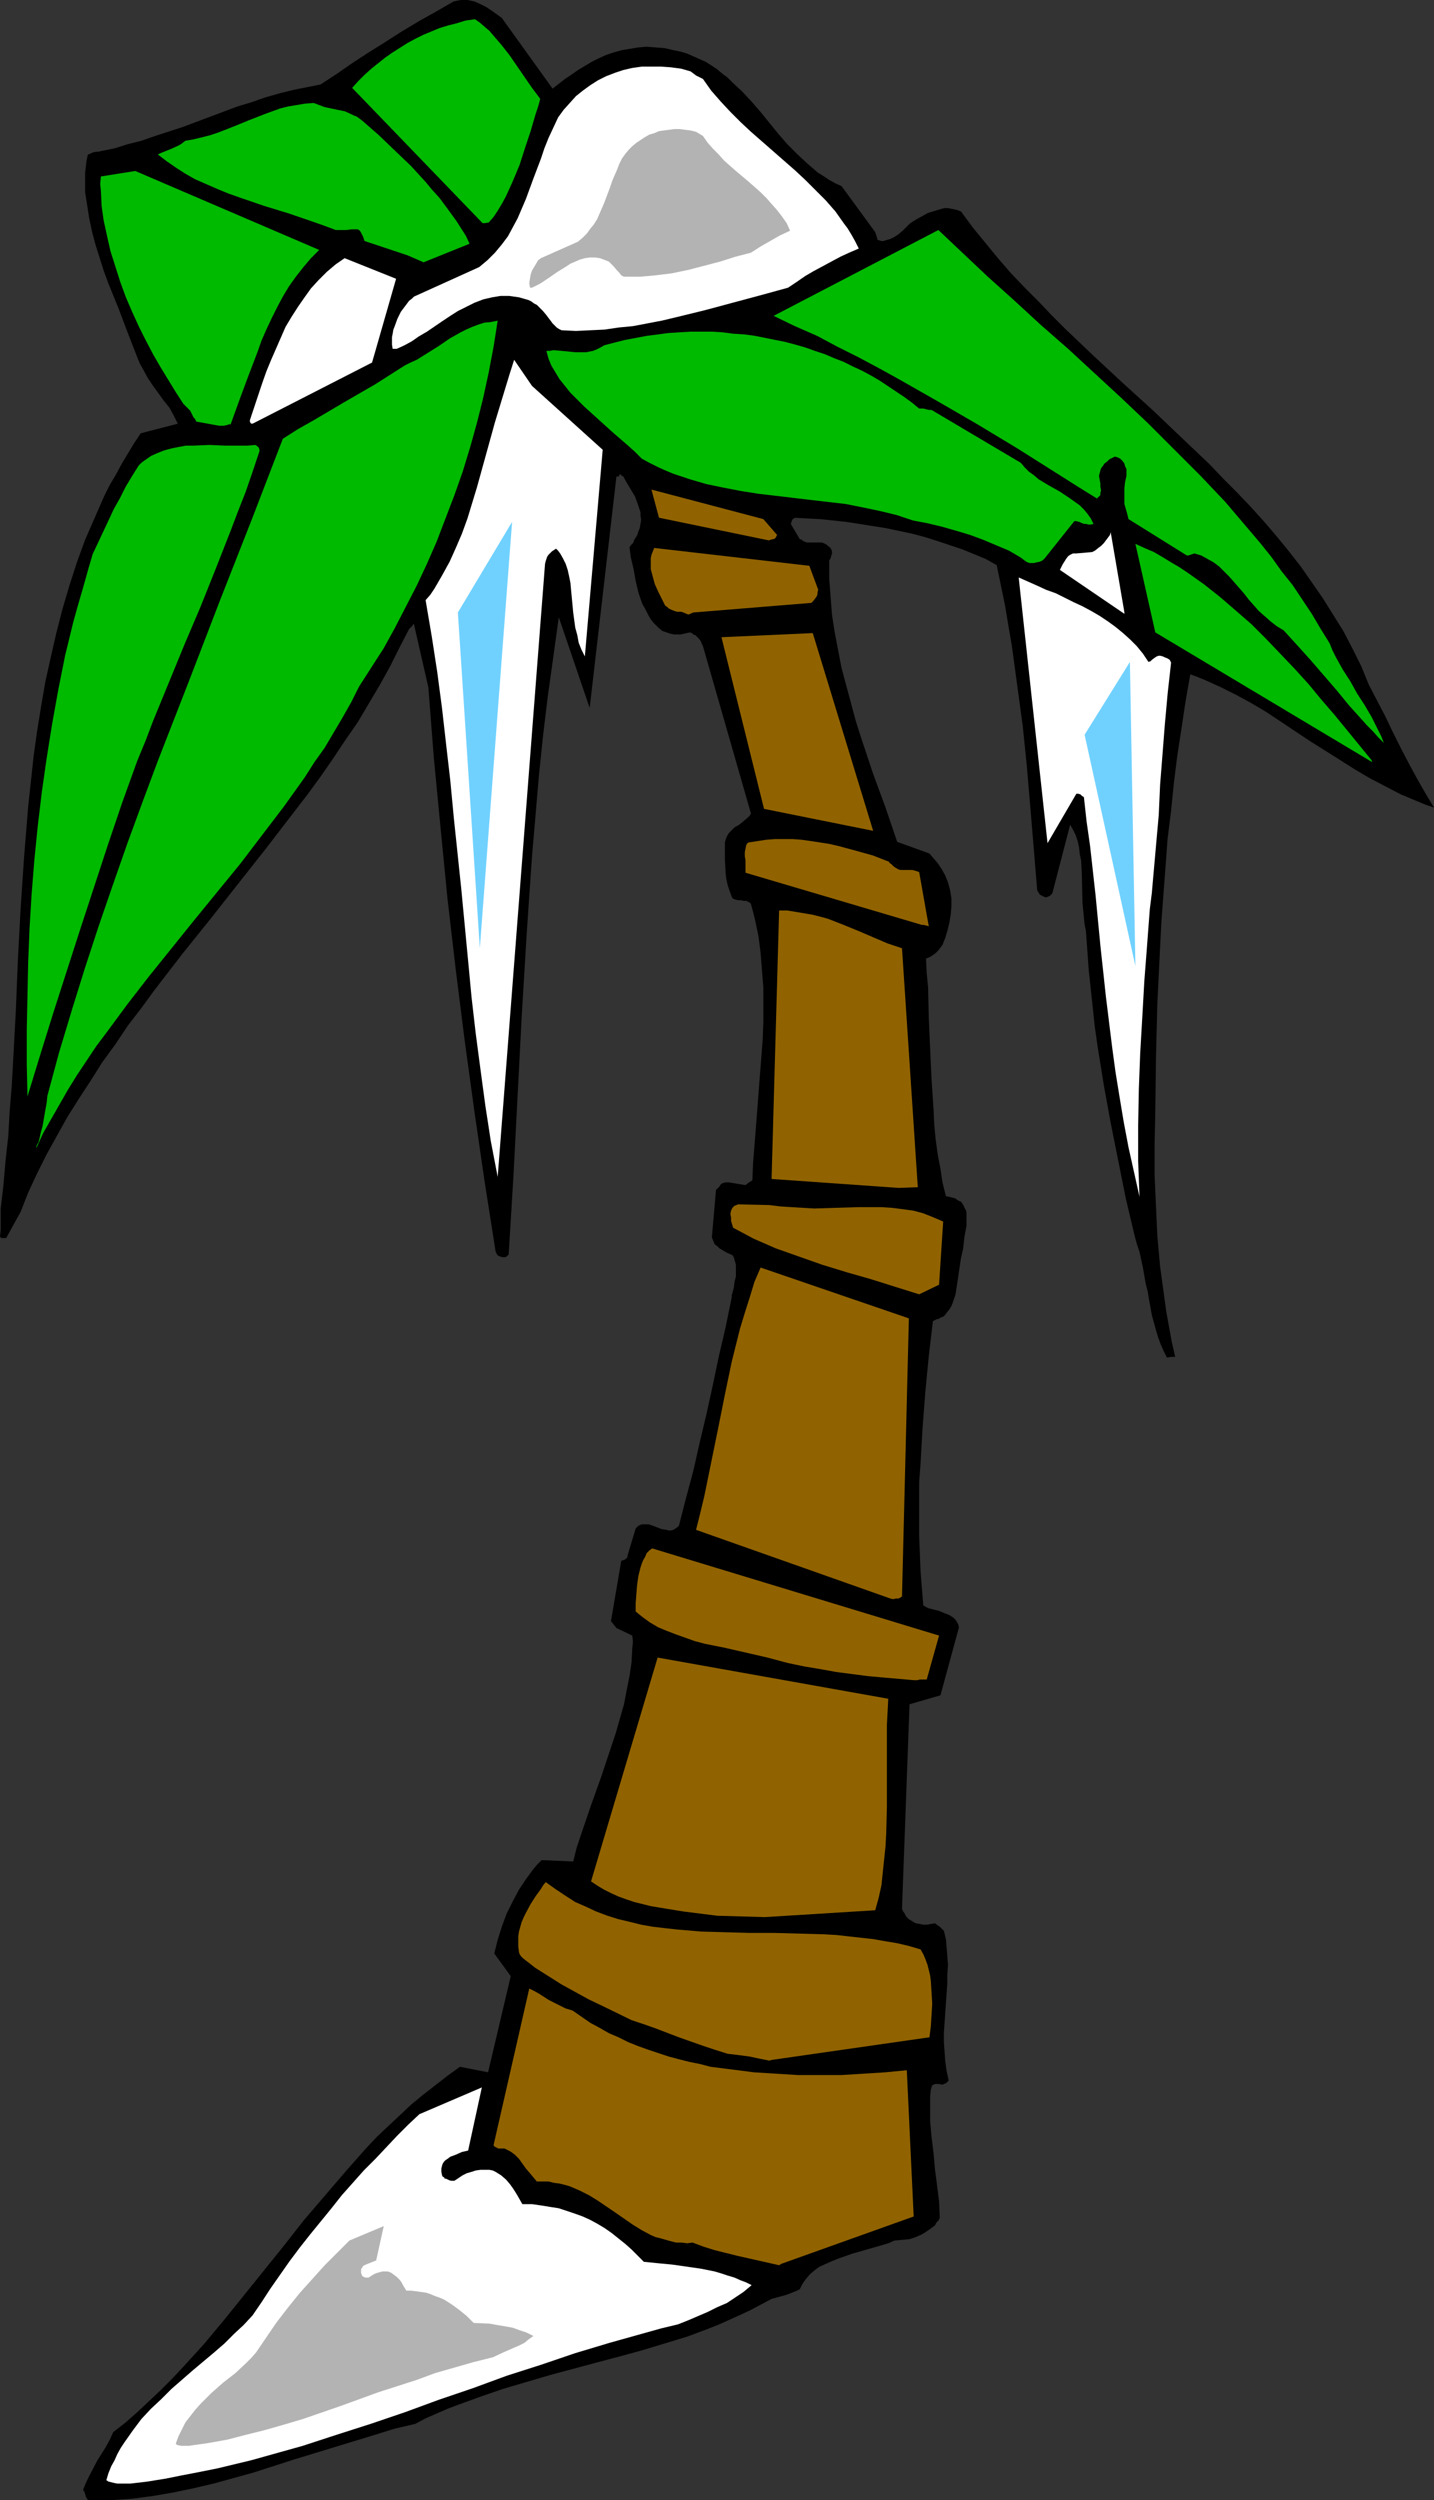 <?xml version="1.0" encoding="UTF-8" standalone="no"?>
<svg
   version="1.0"
   width="89.318mm"
   height="155.668mm"
   id="svg30"
   sodipodi:docname="Palm Tree - Frozen.wmf"
   xmlns:inkscape="http://www.inkscape.org/namespaces/inkscape"
   xmlns:sodipodi="http://sodipodi.sourceforge.net/DTD/sodipodi-0.dtd"
   xmlns="http://www.w3.org/2000/svg"
   xmlns:svg="http://www.w3.org/2000/svg">
  <rect width="100%" height="100%" fill="#333333" stroke="none"/>
  <sodipodi:namedview
     id="namedview30"
     pagecolor="#ffffff"
     bordercolor="#000000"
     borderopacity="0.25"
     inkscape:showpageshadow="2"
     inkscape:pageopacity="0.0"
     inkscape:pagecheckerboard="0"
     inkscape:deskcolor="#d1d1d1"
     inkscape:document-units="mm" />
  <defs
     id="defs1">
    <pattern
       id="WMFhbasepattern"
       patternUnits="userSpaceOnUse"
       width="6"
       height="6"
       x="0"
       y="0" />
  </defs>
  <path
     style="fill:#000000;fill-opacity:1;fill-rule:evenodd;stroke:none"
     d="m 21.493,588.353 h 2.424 2.424 l 4.848,-0.323 4.848,-0.646 4.686,-0.808 4.686,-0.97 4.848,-1.131 4.686,-1.293 4.686,-1.293 9.534,-3.07 9.534,-2.909 9.534,-2.909 4.686,-1.454 4.848,-1.131 2.424,-1.293 2.586,-1.131 2.586,-1.131 2.586,-0.97 5.333,-1.939 5.171,-1.778 5.494,-1.616 5.494,-1.616 10.827,-2.909 5.494,-1.454 5.333,-1.454 5.333,-1.616 5.333,-1.616 5.171,-1.939 2.424,-0.97 5.01,-2.262 2.424,-1.131 2.424,-1.293 2.424,-1.293 1.778,-0.485 1.778,-0.485 1.616,-0.646 0.808,-0.323 0.646,-0.323 0.323,-0.646 0.323,-0.646 0.808,-1.131 0.97,-1.131 1.131,-0.97 1.131,-0.808 1.454,-0.646 1.454,-0.646 1.616,-0.646 3.232,-1.131 6.787,-1.939 1.616,-0.485 1.454,-0.646 1.778,-0.162 1.778,-0.162 1.454,-0.485 1.454,-0.646 1.293,-0.808 1.131,-0.808 0.646,-0.485 0.323,-0.646 0.485,-0.485 0.323,-0.646 -0.162,-3.878 -0.485,-3.878 -0.485,-3.717 -0.323,-3.717 -0.485,-3.878 -0.323,-3.717 v -1.778 -1.939 -1.939 l 0.162,-1.778 0.162,-0.485 0.162,-0.485 0.323,-0.162 0.323,-0.162 h 0.323 0.485 l 0.97,0.162 0.323,-0.162 0.485,-0.162 0.323,-0.323 0.323,-0.323 -0.485,-2.262 -0.323,-2.262 -0.162,-2.262 -0.162,-2.262 v -2.262 l 0.162,-2.262 0.323,-4.686 0.323,-4.525 v -2.101 l 0.162,-2.262 -0.162,-2.101 -0.162,-2.101 -0.162,-1.939 -0.485,-1.939 -0.485,-0.485 -0.485,-0.485 -0.485,-0.323 -0.646,-0.485 -0.97,0.162 -0.808,0.162 h -0.97 l -0.808,-0.162 -0.97,-0.162 -0.808,-0.485 -0.808,-0.485 -0.646,-0.646 -0.323,-0.646 -0.323,-0.485 -0.162,-0.162 v -0.323 h -0.162 v -0.162 l 1.778,-48.154 7.272,-2.101 4.363,-15.998 -0.162,-0.646 -0.323,-0.646 -0.323,-0.485 -0.485,-0.485 -0.485,-0.323 -0.485,-0.323 -1.293,-0.485 -1.131,-0.485 -1.293,-0.323 -1.293,-0.323 -1.131,-0.646 -0.323,-4.04 -0.323,-4.04 -0.162,-4.201 -0.162,-4.04 v -4.363 -4.201 -4.201 l 0.323,-4.201 0.485,-8.564 0.646,-8.403 0.808,-8.403 0.97,-8.241 0.646,-0.323 0.323,-0.162 h 0.323 l 0.485,-0.323 0.808,-0.323 0.646,-0.808 0.646,-0.808 0.485,-0.808 0.323,-0.808 0.323,-0.97 0.323,-0.97 0.323,-2.101 0.323,-2.101 0.323,-2.262 0.323,-2.101 0.485,-2.101 0.162,-1.454 0.162,-1.454 0.485,-2.585 v -1.293 -1.131 -0.646 l -0.162,-0.646 -0.323,-0.485 -0.162,-0.485 -0.323,-0.485 -0.323,-0.485 -0.485,-0.162 -0.485,-0.323 -0.485,-0.323 -0.646,-0.162 -1.454,-0.323 -0.808,-3.232 -0.485,-3.232 -0.646,-3.393 -0.485,-3.555 -0.323,-3.393 -0.162,-3.555 -0.485,-7.272 -0.323,-7.11 -0.323,-7.272 -0.162,-7.11 -0.323,-3.393 -0.162,-3.393 0.808,-0.323 0.808,-0.485 0.646,-0.485 0.646,-0.646 0.485,-0.646 0.485,-0.646 0.323,-0.808 0.323,-0.808 0.485,-1.616 0.485,-1.939 0.323,-1.939 0.162,-1.939 v -0.97 -0.97 l -0.323,-1.939 -0.485,-1.778 -0.646,-1.616 -0.808,-1.454 -0.97,-1.454 -0.97,-1.131 -0.97,-1.131 -7.595,-2.747 -2.747,-8.08 -2.909,-7.918 -2.747,-8.241 -1.293,-4.04 -1.131,-4.201 -1.131,-4.201 -1.131,-4.201 -0.808,-4.201 -0.808,-4.201 -0.646,-4.201 -0.323,-4.201 -0.323,-4.201 v -4.363 l 0.323,-0.485 0.162,-0.646 0.162,-0.323 v -0.162 0 -0.485 l -0.162,-0.485 -0.323,-0.485 -0.485,-0.323 -0.323,-0.323 -0.323,-0.162 -0.323,-0.162 -0.485,-0.162 h -0.808 -0.808 -0.97 -0.97 l -0.323,-0.162 -0.485,-0.162 -0.323,-0.323 -0.485,-0.162 -2.101,-3.555 0.162,-0.485 0.162,-0.485 0.323,-0.323 0.323,-0.162 2.909,0.162 3.07,0.162 3.07,0.323 3.07,0.323 3.07,0.485 3.07,0.485 3.07,0.485 3.07,0.646 3.07,0.646 3.07,0.808 3.07,0.97 2.909,0.97 2.909,0.97 2.747,1.131 2.747,1.131 2.586,1.454 0.97,4.686 0.97,4.686 0.808,4.848 0.808,4.686 1.293,9.534 1.293,9.534 0.97,9.534 0.808,9.534 0.808,9.695 0.808,9.857 0.162,0.162 0.162,0.323 0.323,0.485 0.323,0.162 0.323,0.162 0.323,0.162 0.485,0.162 0.323,-0.162 0.485,-0.162 0.323,-0.323 0.323,-0.323 4.202,-16.159 0.646,1.131 0.646,1.293 0.485,1.454 0.323,1.454 0.162,1.616 0.323,1.454 0.162,3.393 0.162,6.625 0.323,3.393 0.162,1.616 0.323,1.616 0.323,4.525 0.323,4.525 0.485,4.525 0.485,4.525 0.485,4.525 0.646,4.525 1.454,9.049 1.616,8.888 1.778,8.888 1.778,8.888 2.101,8.888 0.485,1.778 0.646,1.939 0.808,3.717 0.646,3.717 0.485,1.939 0.323,1.939 0.646,3.555 0.485,1.778 0.485,1.778 0.485,1.616 0.646,1.778 0.646,1.454 0.808,1.616 0.97,-0.162 h 0.97 l -0.808,-3.555 -0.646,-3.555 -0.646,-3.555 -0.485,-3.555 -0.485,-3.555 -0.485,-3.555 -0.646,-7.11 -0.323,-7.11 -0.323,-7.272 v -7.272 l 0.162,-7.272 0.162,-12.927 0.323,-12.927 0.646,-13.089 0.323,-6.302 0.485,-6.464 0.485,-6.464 0.485,-6.464 0.808,-6.464 0.646,-6.464 0.808,-6.464 0.97,-6.302 0.97,-6.464 1.131,-6.464 1.778,0.646 1.939,0.808 3.555,1.616 3.555,1.778 3.555,1.939 3.555,2.101 3.394,2.262 6.787,4.525 6.949,4.363 3.555,2.262 3.555,2.101 3.717,1.939 3.717,1.939 3.878,1.616 1.939,0.808 1.939,0.646 -0.97,-1.616 -0.97,-1.616 -1.939,-3.393 -1.939,-3.555 -1.939,-3.717 -1.939,-3.878 -1.778,-3.717 -1.939,-3.717 -1.939,-3.717 -1.778,-4.363 -2.101,-4.201 -2.101,-4.04 -2.424,-3.878 -2.424,-3.878 -2.586,-3.717 -2.586,-3.717 -2.909,-3.717 -2.909,-3.555 -2.909,-3.393 -3.07,-3.393 -3.232,-3.393 -3.232,-3.232 -3.232,-3.393 -6.626,-6.302 -6.787,-6.464 -6.949,-6.302 -6.787,-6.302 -6.787,-6.464 -3.232,-3.232 -3.232,-3.393 -3.232,-3.232 -3.232,-3.393 -3.07,-3.555 -2.909,-3.555 -2.909,-3.555 -2.747,-3.717 -0.808,-0.323 -0.646,-0.162 -0.808,-0.162 -0.808,-0.162 h -0.808 l -0.646,0.162 -1.616,0.485 -1.616,0.485 -1.454,0.808 -1.454,0.808 -1.293,0.808 -0.808,0.808 -0.97,0.97 -0.97,0.808 -0.97,0.646 -0.97,0.485 -1.131,0.323 -0.485,0.162 h -0.485 l -0.485,-0.162 -0.485,-0.162 v -0.323 l -0.162,-0.485 -0.162,-0.485 -0.162,-0.485 -7.918,-10.827 -1.454,-0.646 -1.454,-0.808 -1.454,-0.97 -1.293,-0.808 -1.293,-1.131 -1.131,-0.97 -2.424,-2.262 -2.262,-2.262 -2.101,-2.424 -2.101,-2.585 -2.101,-2.585 -2.101,-2.424 -2.262,-2.424 -2.262,-2.101 -1.131,-1.131 -1.293,-0.97 -1.131,-0.97 -1.454,-0.97 -1.293,-0.808 -1.454,-0.646 -1.454,-0.646 -1.454,-0.646 -1.616,-0.485 -1.616,-0.323 -2.101,-0.485 -2.101,-0.162 -2.101,-0.162 -1.939,0.162 -1.939,0.323 -1.939,0.323 -1.778,0.485 -1.939,0.646 -1.778,0.808 -1.616,0.808 -1.616,0.97 -1.616,0.97 -1.616,1.131 -1.454,0.97 -2.909,2.262 -11.958,-16.644 -1.131,-0.808 -1.131,-0.808 -1.454,-0.97 -1.293,-0.646 -1.454,-0.646 -0.808,-0.162 L 110.049,0 h -0.808 -0.808 l -0.808,0.162 -0.808,0.162 -4.202,2.424 -4.04,2.262 -4.04,2.424 -4.04,2.585 -3.878,2.424 -3.717,2.424 -3.717,2.585 -3.717,2.424 -3.232,0.646 -3.232,0.646 -3.232,0.808 -3.394,0.97 -3.232,1.131 -3.232,0.97 -6.464,2.424 -6.464,2.424 -6.464,2.101 -3.232,1.131 -3.232,0.808 -3.07,0.97 -3.232,0.646 -0.646,0.162 h -0.485 l -0.808,0.162 -0.323,0.162 -0.323,0.162 -0.485,0.162 -0.323,1.454 -0.162,1.454 -0.162,1.454 v 1.616 2.909 l 0.485,3.07 0.485,3.07 0.646,3.07 0.808,3.07 0.97,3.07 0.97,3.07 1.131,3.07 2.424,5.979 2.262,5.979 1.131,2.909 1.131,2.909 0.485,1.131 0.646,1.131 1.131,2.101 1.293,1.939 1.293,1.778 1.293,1.778 0.646,0.808 0.646,0.808 0.97,1.778 0.97,1.939 -8.726,2.262 -1.616,2.424 -1.454,2.424 -1.454,2.424 -1.293,2.424 -1.454,2.424 -1.293,2.585 -1.131,2.585 -1.131,2.585 -2.262,5.171 -1.939,5.333 -1.778,5.494 -1.616,5.494 -1.454,5.656 -1.293,5.656 -1.293,5.817 -0.97,5.656 -0.97,5.979 -0.808,5.817 -0.646,5.979 -0.646,5.979 -0.485,5.979 -0.485,5.979 -0.808,12.119 -0.646,12.119 -0.485,11.958 -0.646,11.958 -0.323,5.817 -0.485,5.817 -0.323,5.817 -0.646,5.817 -0.485,5.656 -0.646,5.494 v 1.131 0.808 1.616 1.454 L 0,291.026 l 0.162,0.162 0.162,0.162 H 0.808 1.454 l 3.394,-6.14 1.778,-4.525 2.101,-4.525 2.262,-4.525 2.424,-4.363 2.424,-4.363 2.747,-4.363 2.747,-4.201 2.747,-4.363 3.07,-4.201 2.909,-4.363 3.232,-4.201 3.07,-4.201 6.464,-8.403 6.626,-8.241 13.251,-16.805 6.464,-8.403 3.232,-4.201 3.07,-4.201 2.909,-4.201 2.909,-4.363 2.909,-4.201 2.586,-4.363 2.586,-4.363 2.424,-4.363 2.262,-4.525 2.262,-4.363 0.808,-0.808 0.162,-0.323 h 0.162 v 0 l 3.394,14.866 1.293,16.644 1.616,16.805 1.616,16.482 1.939,16.644 2.101,16.644 2.262,16.482 2.424,16.644 2.586,16.482 0.162,0.323 0.162,0.323 0.323,0.323 0.485,0.162 0.485,0.162 h 0.646 l 0.323,-0.162 0.485,-0.485 1.131,-18.583 0.97,-18.745 0.97,-18.745 1.131,-18.745 0.646,-9.534 0.646,-9.372 0.808,-9.372 0.808,-9.534 0.97,-9.372 1.131,-9.372 1.293,-9.211 1.293,-9.372 7.272,21.33 6.302,-54.456 h 0.485 l 0.162,-0.162 v -0.162 l 0.162,-0.162 v 0 h 0.162 l 0.162,0.162 0.162,0.162 0.323,0.162 0.808,1.454 0.97,1.616 0.97,1.616 0.646,1.778 0.323,0.97 0.323,0.97 v 0.808 l 0.162,0.97 -0.162,0.97 -0.162,0.97 -0.323,0.808 -0.323,0.97 -0.323,0.485 -0.323,0.485 -0.162,0.485 -0.162,0.323 -0.485,0.485 -0.323,0.485 0.323,2.424 0.646,2.747 0.485,2.747 0.646,2.747 0.485,1.454 0.485,1.293 0.646,1.131 0.646,1.293 0.646,1.131 0.808,0.97 0.97,0.97 0.97,0.808 0.97,0.323 0.97,0.323 0.808,0.162 h 0.808 0.646 l 0.808,-0.162 1.454,-0.323 0.485,0.162 0.323,0.323 0.485,0.162 0.485,0.485 0.323,0.323 0.485,0.646 0.162,0.485 0.323,0.646 11.312,39.428 -0.323,0.485 -0.485,0.485 -0.97,0.808 -0.97,0.808 -1.131,0.646 -0.808,0.808 -0.485,0.485 -0.323,0.485 -0.323,0.646 -0.162,0.485 -0.162,0.646 v 0.808 1.616 1.616 l 0.162,3.07 0.162,1.454 0.323,1.454 0.485,1.454 0.485,1.293 0.162,0.323 0.162,0.162 0.485,0.162 0.646,0.162 h 0.646 l 0.646,0.162 h 0.646 l 0.646,0.323 0.323,0.162 0.162,0.323 0.485,1.778 0.485,1.939 0.808,3.878 0.485,3.878 0.323,4.04 0.323,4.04 v 4.04 4.201 l -0.162,4.201 -0.646,8.241 -0.646,8.403 -0.323,4.201 -0.323,4.04 -0.323,4.04 -0.162,4.04 -0.808,0.485 -0.808,0.646 -3.878,-0.646 h -0.485 -0.323 l -0.646,0.162 -0.323,0.162 -0.323,0.323 -0.162,0.323 -0.323,0.323 -0.485,0.485 -0.97,11.15 0.323,0.808 0.323,0.808 0.646,0.485 0.485,0.485 1.616,0.97 1.454,0.646 0.323,0.485 0.162,0.646 0.162,0.485 0.162,0.646 v 1.293 1.454 l -0.323,1.293 -0.162,1.293 -0.323,1.293 -0.162,0.485 v 0.485 l -1.454,7.11 -1.616,6.948 -1.454,6.948 -1.454,6.625 -1.616,6.787 -1.454,6.464 -1.778,6.625 -1.616,6.302 -0.323,0.323 -0.485,0.323 -0.485,0.323 -0.646,0.162 h -0.485 l -0.485,-0.162 -1.131,-0.162 -2.101,-0.808 -0.97,-0.323 h -0.485 -0.646 -0.485 l -0.485,0.162 -0.485,0.323 -0.485,0.485 -1.939,6.464 v 0.323 l -0.323,0.323 -0.485,0.323 -0.646,0.162 -2.424,14.22 0.646,0.808 0.646,0.808 3.717,1.778 0.162,1.454 -0.162,1.616 -0.162,3.232 -0.485,3.232 -0.646,3.232 -0.646,3.393 -0.97,3.393 -0.97,3.393 -1.131,3.393 -2.262,6.787 -2.424,6.787 -2.262,6.625 -1.131,3.393 -0.808,3.232 -7.434,-0.323 -0.97,0.97 -0.97,1.131 -1.778,2.424 -1.616,2.424 -1.454,2.747 -1.454,2.909 -1.131,3.07 -0.97,3.07 -0.808,3.232 3.878,5.333 -5.333,22.623 -6.626,-1.293 -2.909,2.101 -2.909,2.262 -2.909,2.262 -2.747,2.262 -2.747,2.585 -2.586,2.424 -2.747,2.585 -2.586,2.747 -4.848,5.494 -4.848,5.656 -4.848,5.656 -4.686,5.979 -9.373,11.635 -4.686,5.817 -4.848,5.817 -5.01,5.494 -2.586,2.747 -2.586,2.585 -2.747,2.585 -2.747,2.585 -2.747,2.424 -2.909,2.262 -0.808,1.778 -0.97,1.778 -1.939,3.07 -1.778,3.393 -0.808,1.616 -0.808,1.939 0.323,0.485 0.162,0.485 0.162,0.646 0.485,0.808 z"
     id="path1" />
  <path
     style="fill:#00ba00;fill-opacity:1;fill-rule:evenodd;stroke:none"
     d="m 322.875,178.881 -2.909,-3.555 -2.909,-3.555 -2.909,-3.555 -3.07,-3.555 -3.07,-3.717 -3.232,-3.555 -3.394,-3.555 -3.394,-3.555 -3.394,-3.393 -3.717,-3.232 -3.555,-3.07 -3.878,-3.07 -3.878,-2.747 -1.939,-1.293 -1.939,-1.131 -2.101,-1.293 -1.939,-1.131 -2.262,-0.97 -2.101,-0.97 4.686,20.845 51.065,30.541 z"
     id="path2" />
  <path
     style="fill:#00ba00;fill-opacity:1;fill-rule:evenodd;stroke:none"
     d="m 325.784,174.842 -0.646,-1.616 -0.808,-1.616 -1.454,-2.909 -1.616,-2.747 -1.778,-2.747 -1.616,-2.909 -1.778,-2.747 -1.616,-2.909 -0.808,-1.616 -0.646,-1.616 -2.101,-3.393 -2.101,-3.555 -2.262,-3.393 -2.262,-3.393 -2.586,-3.232 -2.424,-3.393 -2.586,-3.232 -2.747,-3.232 -2.747,-3.232 -2.747,-3.232 -2.909,-3.07 -2.909,-3.07 -6.141,-6.14 -6.141,-6.14 -6.302,-5.979 -6.302,-5.817 -6.302,-5.817 -6.464,-5.656 -6.141,-5.656 -6.302,-5.656 -5.818,-5.494 -5.818,-5.494 -38.784,20.199 5.01,2.424 5.171,2.262 4.848,2.585 4.848,2.424 4.848,2.585 4.686,2.585 9.373,5.333 9.211,5.333 9.373,5.656 9.211,5.817 4.848,3.07 4.686,2.909 0.323,-0.323 0.323,-0.323 0.162,-0.162 v -0.485 l 0.162,-0.646 -0.162,-0.808 v -0.808 l -0.162,-0.808 -0.162,-0.97 0.162,-0.646 0.162,-0.646 0.162,-0.485 0.485,-0.646 0.323,-0.485 0.646,-0.485 0.485,-0.485 0.646,-0.323 0.646,-0.323 0.646,0.162 0.646,0.323 0.485,0.485 0.485,0.646 0.162,0.646 0.323,0.646 v 0.808 0.808 l -0.323,1.454 -0.162,1.454 v 1.293 1.131 1.293 l 0.323,1.131 0.323,1.131 0.323,1.293 13.736,8.564 h 0.323 l 0.485,-0.162 0.485,-0.162 0.485,-0.162 1.616,0.485 1.454,0.808 1.454,0.808 1.293,0.97 1.131,1.131 1.293,1.293 2.262,2.585 1.131,1.293 1.131,1.454 2.424,2.747 1.293,1.131 1.454,1.293 1.454,1.131 1.616,0.97 3.232,3.555 3.07,3.393 3.07,3.555 3.07,3.555 2.909,3.555 2.909,3.232 1.293,1.454 1.454,1.454 1.293,1.454 z"
     id="path3" />
  <path
     style="fill:#ffffff;fill-opacity:1;fill-rule:evenodd;stroke:none"
     d="m 30.704,584.475 4.04,-0.485 4.04,-0.646 4.04,-0.808 4.202,-0.808 4.04,-0.808 4.04,-0.97 4.04,-0.97 4.04,-1.131 8.08,-2.262 7.918,-2.585 8.08,-2.585 8.08,-2.747 7.918,-2.909 8.08,-2.747 7.918,-2.909 8.08,-2.585 8.08,-2.747 8.08,-2.424 8.08,-2.262 4.04,-1.131 4.04,-0.97 2.424,-0.97 2.262,-0.97 2.262,-0.97 2.262,-1.131 2.262,-0.97 1.939,-1.293 1.939,-1.293 1.939,-1.616 -1.293,-0.646 -1.293,-0.485 -1.454,-0.646 -1.616,-0.485 -1.454,-0.485 -1.616,-0.485 -3.232,-0.646 -3.394,-0.485 -3.394,-0.485 -3.394,-0.323 -3.232,-0.323 -1.454,-1.454 -1.454,-1.454 -1.454,-1.293 -1.616,-1.293 -1.616,-1.293 -1.616,-1.131 -1.616,-0.97 -1.778,-0.97 -1.778,-0.808 -1.778,-0.646 -1.939,-0.646 -1.939,-0.646 -2.101,-0.323 -1.939,-0.323 -2.262,-0.323 h -2.262 l -0.646,-1.131 -0.646,-1.131 -0.808,-1.293 -0.808,-1.131 -0.97,-1.131 -1.131,-0.97 -1.293,-0.808 -0.646,-0.323 -0.808,-0.162 h -0.97 -1.131 l -1.131,0.162 -0.97,0.323 -1.131,0.323 -0.97,0.485 -0.97,0.646 -0.97,0.646 h -0.323 -0.485 l -0.485,-0.162 -0.646,-0.323 h -0.323 l -0.162,-0.323 -0.323,-0.162 -0.162,-0.323 -0.162,-0.808 v -0.808 l 0.162,-0.646 0.162,-0.485 0.323,-0.485 0.323,-0.323 0.485,-0.323 0.646,-0.485 1.293,-0.485 1.454,-0.646 1.454,-0.323 3.232,-14.866 -14.706,6.302 -2.586,2.424 -2.586,2.585 -2.586,2.747 -2.586,2.747 -2.747,2.747 -2.586,2.909 -2.586,2.909 -2.424,3.07 -5.01,6.14 -2.424,3.07 -2.424,3.232 -2.262,3.232 -2.262,3.232 -2.101,3.232 -2.101,3.07 -2.101,2.262 -2.262,2.101 -2.262,2.262 -2.424,2.101 -5.01,4.201 -5.01,4.363 -2.424,2.424 -2.424,2.262 -2.262,2.424 -1.939,2.585 -1.939,2.747 -0.97,1.454 -0.808,1.454 -0.646,1.454 -0.808,1.454 -0.646,1.616 -0.485,1.616 0.485,0.323 0.646,0.162 0.646,0.162 0.808,0.162 h 1.616 z"
     id="path4" />
  <path
     style="fill:#b3b3b3;fill-opacity:1;fill-rule:evenodd;stroke:none"
     d="m 44.44,575.588 4.525,-0.646 4.525,-0.808 4.363,-1.131 4.525,-1.131 4.525,-1.293 4.363,-1.293 8.888,-3.07 8.888,-3.232 9.05,-2.909 4.363,-1.616 4.525,-1.293 4.525,-1.293 4.525,-1.131 2.424,-1.131 2.586,-1.131 1.131,-0.485 1.293,-0.646 0.97,-0.808 1.131,-0.808 -1.616,-0.808 -1.454,-0.485 -1.778,-0.646 -1.778,-0.323 -1.939,-0.323 -1.778,-0.323 -3.717,-0.162 -1.616,-1.616 -1.778,-1.454 -1.778,-1.293 -1.778,-1.131 -1.131,-0.485 -0.97,-0.323 -1.131,-0.485 -0.97,-0.323 -1.131,-0.162 -1.131,-0.162 -1.293,-0.162 h -1.131 l -0.808,-1.293 -0.323,-0.646 -0.485,-0.646 -0.646,-0.646 -0.646,-0.485 -0.646,-0.485 -0.808,-0.323 H 90.011 l -1.131,0.323 -0.485,0.162 -0.646,0.323 -0.485,0.323 -0.485,0.323 h -0.485 -0.323 l -0.323,-0.162 -0.323,-0.162 -0.162,-0.323 -0.162,-0.485 v -0.485 -0.323 l 0.162,-0.323 0.162,-0.162 0.162,-0.323 0.646,-0.323 0.808,-0.323 1.616,-0.646 1.778,-8.08 -8.08,3.393 -2.909,2.909 -2.909,2.909 -2.909,3.232 -2.909,3.232 -2.747,3.393 -2.747,3.555 -2.424,3.555 -2.424,3.555 -1.131,1.293 -1.131,1.131 -2.586,2.424 -2.909,2.262 -2.747,2.424 -1.293,1.293 -1.293,1.293 -1.293,1.454 -1.131,1.454 -1.131,1.454 -0.808,1.616 -0.808,1.616 -0.646,1.778 0.162,0.162 0.323,0.162 0.808,0.162 h 0.97 z"
     id="path5" />
  <path
     style="fill:#916300;fill-opacity:1;fill-rule:evenodd;stroke:none"
     d="m 183.9,532.766 31.189,-11.15 -1.616,-34.419 -5.01,0.485 -5.171,0.323 -5.171,0.323 h -5.171 -5.171 l -5.171,-0.323 -5.171,-0.323 -5.01,-0.646 -5.171,-0.646 -2.424,-0.646 -2.424,-0.485 -2.586,-0.646 -2.424,-0.646 -2.424,-0.808 -2.424,-0.808 -2.262,-0.808 -2.424,-0.97 -2.262,-1.131 -2.262,-0.97 -2.262,-1.293 -2.101,-1.131 -2.101,-1.454 -2.101,-1.454 -1.616,-0.485 -1.293,-0.646 -1.293,-0.646 -1.293,-0.646 -2.262,-1.454 -1.131,-0.646 -1.293,-0.646 -8.403,36.843 0.162,0.323 0.323,0.162 0.323,0.162 0.323,0.162 h 0.646 0.808 l 0.646,0.323 0.646,0.323 0.485,0.323 0.646,0.485 0.97,0.97 0.808,1.131 0.808,1.131 0.97,1.131 0.808,0.97 0.808,0.97 h 1.454 1.293 l 1.293,0.323 1.293,0.162 1.293,0.323 1.131,0.323 2.262,0.97 2.262,1.131 2.101,1.293 4.04,2.747 2.101,1.454 2.101,1.454 2.101,1.293 2.101,1.131 1.131,0.485 1.293,0.323 1.131,0.323 1.131,0.323 1.293,0.323 h 1.293 l 1.293,0.162 1.293,-0.162 2.586,0.97 2.586,0.808 2.586,0.646 2.586,0.646 5.01,1.131 5.01,1.131 z"
     id="path6" />
  <path
     style="fill:#916300;fill-opacity:1;fill-rule:evenodd;stroke:none"
     d="m 181.638,484.773 37.168,-5.332 0.323,-2.585 0.162,-2.585 0.162,-2.747 -0.162,-2.747 -0.162,-2.585 -0.162,-1.293 -0.323,-1.293 -0.323,-1.293 -0.485,-1.293 -0.485,-1.131 -0.646,-1.131 -2.747,-0.808 -2.747,-0.646 -2.909,-0.485 -2.747,-0.485 -2.909,-0.323 -2.909,-0.323 -2.909,-0.323 -2.909,-0.162 -5.818,-0.162 -5.818,-0.162 h -2.909 -2.909 l -5.818,-0.162 -5.656,-0.162 -5.656,-0.485 -2.909,-0.323 -2.747,-0.323 -2.747,-0.485 -2.586,-0.646 -2.747,-0.646 -2.586,-0.808 -2.586,-0.97 -2.424,-1.131 -2.586,-1.131 -2.262,-1.454 -2.424,-1.616 -2.262,-1.616 -0.646,0.808 -0.485,0.808 -1.293,1.778 -1.131,1.778 -1.131,2.101 -0.485,0.97 -0.485,1.131 -0.323,1.131 -0.323,1.131 -0.162,1.131 v 1.131 1.293 l 0.162,1.293 0.162,0.485 0.323,0.485 0.323,0.323 0.162,0.162 v 0 l 2.909,2.262 3.07,1.939 3.07,1.939 3.232,1.778 3.232,1.778 3.394,1.616 6.626,3.232 2.909,0.97 2.747,0.97 5.494,2.101 2.747,0.97 2.747,0.97 2.909,0.97 3.07,0.97 1.454,0.162 1.293,0.162 2.424,0.323 2.262,0.485 2.424,0.485 z"
     id="path7" />
  <path
     style="fill:#916300;fill-opacity:1;fill-rule:evenodd;stroke:none"
     d="m 180.022,451.162 26.017,-1.616 0.808,-2.909 0.646,-2.909 0.323,-3.07 0.323,-3.07 0.323,-3.07 0.162,-3.07 0.162,-6.302 v -12.766 -6.464 l 0.162,-3.07 0.162,-3.07 -54.297,-9.695 -15.675,52.679 1.454,0.97 1.616,0.97 1.616,0.808 1.778,0.808 1.778,0.646 1.939,0.646 1.939,0.485 1.939,0.485 3.878,0.646 4.04,0.646 3.878,0.485 3.878,0.485 z"
     id="path8" />
  <path
     style="fill:#916300;fill-opacity:1;fill-rule:evenodd;stroke:none"
     d="m 215.25,395.413 h 0.646 l 0.646,-0.162 h 0.808 0.808 l 2.909,-10.342 -67.549,-20.522 -0.646,0.485 -0.646,0.646 -0.323,0.808 -0.485,0.808 -0.323,0.808 -0.323,0.97 -0.485,1.939 -0.323,2.262 -0.162,2.101 -0.162,2.101 v 1.939 l 1.616,1.293 1.778,1.293 1.939,1.131 1.939,0.808 2.101,0.808 2.262,0.808 2.262,0.808 2.424,0.646 4.848,0.97 9.858,2.262 2.424,0.646 2.424,0.646 3.878,0.808 3.878,0.646 3.555,0.646 3.717,0.485 3.717,0.485 3.555,0.323 z"
     id="path9" />
  <path
     style="fill:#916300;fill-opacity:1;fill-rule:evenodd;stroke:none"
     d="m 209.594,376.184 0.646,0.162 0.646,-0.162 h 0.646 l 0.323,-0.162 0.485,-0.323 1.616,-65.444 -34.905,-11.958 -1.454,3.393 -1.131,3.717 -1.131,3.555 -1.131,3.717 -0.97,3.878 -0.97,3.878 -1.616,7.756 -1.616,8.08 -1.616,7.918 -1.616,7.918 -0.97,4.04 -0.97,3.878 z"
     id="path10" />
  <path
     style="fill:#916300;fill-opacity:1;fill-rule:evenodd;stroke:none"
     d="m 216.381,304.599 4.686,-2.262 0.97,-14.866 -1.131,-0.485 -1.131,-0.485 -2.424,-0.97 -2.424,-0.646 -2.424,-0.323 -2.586,-0.323 -2.424,-0.162 h -2.586 -2.747 l -5.333,0.162 -5.171,0.162 -2.747,-0.162 -2.586,-0.162 -2.586,-0.162 -2.586,-0.323 -7.434,-0.162 -0.323,0.162 -0.485,0.162 -0.162,0.162 -0.323,0.323 -0.162,0.323 -0.162,0.323 -0.162,0.808 0.162,0.808 v 0.808 l 0.485,1.616 2.424,1.293 2.424,1.293 2.586,1.131 2.586,1.131 2.747,0.97 2.747,0.97 5.494,1.939 5.818,1.778 5.656,1.616 5.656,1.778 z"
     id="path11" />
  <path
     style="fill:#ffffff;fill-opacity:1;fill-rule:evenodd;stroke:none"
     d="m 268.255,281.653 -0.323,-8.403 v -8.403 l 0.162,-8.564 0.323,-8.403 0.485,-8.403 0.485,-8.564 0.646,-8.403 0.646,-8.564 0.485,-3.878 0.323,-3.717 0.646,-7.272 0.646,-7.272 0.323,-7.11 1.131,-14.382 0.646,-7.11 0.808,-7.272 -0.162,-0.323 -0.162,-0.323 -0.485,-0.323 -0.808,-0.323 -0.323,-0.162 -0.646,-0.162 h -0.323 l -0.485,0.162 -0.485,0.323 -0.646,0.485 -0.323,0.323 -0.485,0.162 -1.293,-1.939 -1.454,-1.778 -1.616,-1.616 -1.616,-1.454 -1.778,-1.454 -1.778,-1.293 -1.939,-1.293 -1.939,-1.131 -2.101,-1.131 -2.101,-0.97 -4.202,-2.101 -2.262,-0.808 -2.101,-0.97 -4.363,-1.939 6.787,62.536 6.787,-11.635 h 0.485 l 0.485,0.162 0.323,0.323 0.485,0.323 0.646,5.817 0.808,5.656 1.293,11.635 1.131,11.796 0.646,5.979 0.646,5.979 1.454,11.796 0.808,5.979 0.97,5.979 0.97,5.817 1.131,5.979 1.293,5.817 z"
     id="path12" />
  <path
     style="fill:#916300;fill-opacity:1;fill-rule:evenodd;stroke:none"
     d="m 211.534,279.553 4.525,-0.162 -3.717,-56.234 -3.394,-1.131 -3.394,-1.454 -3.394,-1.454 -3.555,-1.454 -3.717,-1.454 -1.778,-0.485 -1.939,-0.485 -1.939,-0.323 -1.939,-0.323 -1.939,-0.323 h -1.939 l -1.778,63.182 z"
     id="path13" />
  <path
     style="fill:#ffffff;fill-opacity:1;fill-rule:evenodd;stroke:none"
     d="m 117.16,276.967 11.15,-144.301 0.162,-0.646 0.162,-0.485 0.162,-0.485 0.323,-0.485 0.485,-0.485 0.323,-0.323 0.485,-0.323 0.485,-0.323 0.485,0.485 0.485,0.646 0.646,1.131 0.646,1.293 0.485,1.454 0.323,1.454 0.323,1.616 0.162,1.778 0.323,3.393 0.162,1.778 0.485,3.555 0.485,1.778 0.323,1.778 0.646,1.616 0.808,1.616 4.202,-48.639 -16.645,-15.028 -4.202,-6.14 -1.131,3.555 -1.131,3.717 -2.262,7.433 -2.101,7.595 -2.101,7.595 -1.131,3.717 -1.131,3.717 -1.293,3.555 -1.454,3.393 -1.454,3.232 -1.778,3.232 -1.778,3.07 -0.97,1.454 -1.131,1.293 1.454,8.564 1.293,8.403 1.131,8.564 0.97,8.564 0.97,8.403 0.808,8.564 1.778,16.967 1.616,16.967 0.808,8.564 0.97,8.403 1.131,8.564 1.131,8.403 1.293,8.403 z"
     id="path14" />
  <path
     style="fill:#00ba00;fill-opacity:1;fill-rule:evenodd;stroke:none"
     d="m 8.565,270.18 1.616,-3.555 1.939,-3.393 1.939,-3.393 1.939,-3.393 2.101,-3.393 2.262,-3.393 2.262,-3.393 2.424,-3.232 5.01,-6.787 5.01,-6.464 5.333,-6.625 5.333,-6.625 10.827,-13.25 5.171,-6.787 5.171,-6.787 2.424,-3.393 2.424,-3.393 2.262,-3.555 2.424,-3.393 2.101,-3.555 2.101,-3.555 2.101,-3.717 1.778,-3.555 2.909,-4.525 2.909,-4.525 2.586,-4.686 2.586,-5.009 2.586,-5.009 2.424,-5.171 2.262,-5.171 2.101,-5.494 2.101,-5.494 1.939,-5.494 1.778,-5.817 1.616,-5.817 1.454,-5.817 1.293,-5.979 1.131,-5.979 0.97,-6.14 -1.616,0.323 -1.616,0.162 -1.454,0.485 -1.293,0.485 -1.454,0.646 -1.293,0.646 -2.586,1.454 -2.586,1.778 -2.586,1.616 -2.586,1.616 -1.454,0.646 -1.293,0.646 -3.555,2.262 -3.555,2.262 -7.272,4.201 -7.11,4.201 -3.717,2.101 -3.555,2.262 -7.272,18.906 -7.434,18.906 -7.272,18.906 -7.434,19.068 -3.555,9.534 -3.555,9.695 -3.394,9.695 -3.394,9.857 -3.232,9.857 -3.07,9.857 -3.07,10.18 -2.747,10.18 -0.162,1.616 -0.323,1.778 -0.646,3.717 -0.485,1.778 -0.162,0.808 -0.162,0.646 -0.162,0.646 -0.323,0.485 -0.162,0.485 z"
     id="path15" />
  <path
     style="fill:#00ba00;fill-opacity:1;fill-rule:evenodd;stroke:none"
     d="m 6.464,258.061 3.07,-10.019 3.07,-9.857 6.302,-19.553 3.232,-9.857 3.232,-9.857 3.394,-10.019 3.555,-9.857 1.939,-4.686 1.778,-4.686 3.717,-9.049 3.717,-9.049 3.717,-8.726 3.555,-8.888 3.555,-9.049 1.778,-4.686 1.778,-4.525 1.616,-4.686 1.616,-4.848 v -0.323 l -0.162,-0.485 -0.323,-0.323 -0.485,-0.323 -1.778,0.162 h -1.778 -3.555 l -3.717,-0.162 -3.717,0.162 h -1.778 l -1.778,0.323 -1.616,0.323 -1.778,0.485 -1.616,0.646 -1.454,0.646 -1.616,1.131 -0.646,0.485 -0.646,0.646 -1.616,2.585 -1.454,2.424 -1.293,2.585 -1.454,2.585 -2.424,5.171 -2.586,5.494 -1.131,3.878 -1.131,4.04 -1.131,3.878 -1.131,4.04 -1.939,7.918 -1.616,8.08 -1.454,8.08 -1.293,8.08 -1.131,7.918 -0.97,8.08 -0.808,8.08 -0.646,8.08 -0.485,8.08 -0.323,7.918 -0.162,7.918 -0.162,7.918 v 7.918 z"
     id="path16" />
  <path
     style="fill:#916300;fill-opacity:1;fill-rule:evenodd;stroke:none"
     d="m 218.644,217.986 -2.262,-12.766 -0.485,-0.162 -0.485,-0.162 -0.646,-0.162 h -0.646 -1.454 -0.646 l -0.646,-0.162 -0.162,-0.162 -0.323,-0.162 -0.485,-0.323 -0.646,-0.646 -0.323,-0.162 -0.162,-0.323 -3.717,-1.454 -4.04,-1.131 -4.202,-1.131 -2.101,-0.485 -2.101,-0.323 -2.101,-0.323 -2.262,-0.323 -2.101,-0.162 h -2.101 -2.101 l -2.101,0.162 -2.101,0.323 -2.101,0.323 -0.323,0.323 -0.162,0.323 -0.162,0.808 -0.162,0.808 v 0.97 l 0.162,0.97 v 0.97 0.97 0.97 l 41.531,12.281 h 0.323 l 0.808,0.162 z"
     id="path17" />
  <path
     style="fill:#916300;fill-opacity:1;fill-rule:evenodd;stroke:none"
     d="m 205.554,195.525 -14.221,-46.538 -21.493,0.97 10.019,40.398 z"
     id="path18" />
  <path
     style="fill:#ffffff;fill-opacity:1;fill-rule:evenodd;stroke:none"
     d="m 264.7,144.139 -3.232,-18.906 -0.162,0.646 -0.485,0.646 -0.485,0.646 -0.485,0.646 -0.646,0.646 -0.646,0.485 -0.808,0.646 -0.646,0.323 -3.717,0.323 h -0.808 l -0.646,0.323 -0.485,0.323 -0.485,0.646 -0.808,1.293 -0.323,0.646 -0.323,0.646 15.19,10.342 z"
     id="path19" />
  <path
     style="fill:#916300;fill-opacity:1;fill-rule:evenodd;stroke:none"
     d="m 163.215,144.139 27.795,-2.262 0.485,-0.485 0.485,-0.646 0.323,-0.485 0.162,-0.485 v -0.485 l 0.162,-0.485 -2.101,-5.656 -36.521,-4.201 -0.323,0.808 -0.323,0.808 -0.162,0.808 v 0.808 0.97 0.808 l 0.485,1.778 0.485,1.778 0.808,1.778 0.808,1.616 0.808,1.616 0.485,0.323 0.323,0.323 0.646,0.323 0.808,0.323 0.646,0.162 h 0.485 0.485 l 0.808,0.323 0.323,0.162 0.485,0.162 z"
     id="path20" />
  <path
     style="fill:#00ba00;fill-opacity:1;fill-rule:evenodd;stroke:none"
     d="m 243.369,132.505 0.646,-0.162 0.808,-0.162 0.646,-0.323 0.485,-0.485 6.949,-8.726 h 0.485 l 0.646,0.162 1.131,0.485 h 0.485 l 0.646,0.162 h 0.485 l 0.646,-0.162 -0.646,-1.293 -0.808,-1.131 -0.808,-0.97 -0.97,-0.97 -1.131,-0.808 -1.131,-0.808 -2.424,-1.616 -2.586,-1.454 -2.424,-1.454 -1.131,-0.97 -1.131,-0.808 -0.97,-0.97 -0.97,-1.131 -21.008,-12.443 h -0.646 l -0.646,-0.162 -0.646,-0.162 h -0.97 l -1.778,-1.454 -1.778,-1.293 -1.939,-1.293 -1.939,-1.293 -1.939,-1.293 -1.939,-1.131 -2.101,-1.131 -2.101,-0.97 -2.262,-1.131 -2.101,-0.808 -2.262,-0.97 -2.424,-0.808 -2.262,-0.808 -2.262,-0.646 -2.424,-0.646 -2.424,-0.485 -2.424,-0.485 -2.424,-0.485 -2.424,-0.323 -2.586,-0.162 -2.424,-0.323 -2.586,-0.162 h -2.424 -2.586 l -2.586,0.162 -2.586,0.162 -2.424,0.323 -2.586,0.323 -2.586,0.485 -2.586,0.485 -2.586,0.646 -2.424,0.646 -0.808,0.485 -0.97,0.485 -0.808,0.323 -0.808,0.162 -0.808,0.162 h -0.808 -1.778 l -3.232,-0.323 -1.778,-0.162 -0.97,0.162 h -0.808 l 0.485,1.778 0.646,1.616 0.97,1.616 0.97,1.616 1.293,1.616 1.293,1.616 1.616,1.616 1.616,1.616 3.394,3.07 3.394,3.07 3.555,3.07 1.616,1.454 1.616,1.616 1.778,0.97 1.939,0.97 1.778,0.808 1.939,0.808 1.939,0.646 1.939,0.646 3.878,1.131 3.878,0.808 4.202,0.808 4.04,0.646 8.242,0.97 4.04,0.485 4.202,0.485 4.202,0.485 4.04,0.808 3.878,0.808 4.04,0.97 1.939,0.646 1.939,0.646 3.394,0.646 3.394,0.808 3.394,0.97 3.232,0.97 3.07,1.131 3.07,1.293 3.07,1.293 2.747,1.616 0.646,0.485 0.646,0.485 0.323,0.162 0.485,0.162 h 0.485 z"
     id="path21" />
  <path
     style="fill:#916300;fill-opacity:1;fill-rule:evenodd;stroke:none"
     d="m 180.991,127.172 0.485,-0.162 0.646,-0.162 h 0.162 l 0.323,-0.323 0.162,-0.323 0.162,-0.323 -3.232,-3.717 -26.341,-6.948 1.778,6.625 z"
     id="path22" />
  <path
     style="fill:#00ba00;fill-opacity:1;fill-rule:evenodd;stroke:none"
     d="m 51.55,100.186 h 1.131 l 0.808,-0.162 0.323,-0.162 h 0.485 l 2.101,-5.817 2.101,-5.656 2.101,-5.494 0.97,-2.747 1.131,-2.585 1.293,-2.747 1.293,-2.585 1.293,-2.424 1.454,-2.424 1.616,-2.262 1.778,-2.262 1.778,-2.101 1.939,-1.939 -43.309,-18.583 -8.08,1.293 -0.162,1.778 0.162,1.616 0.162,3.555 0.485,3.393 0.808,3.717 0.808,3.555 1.131,3.555 1.131,3.555 1.293,3.555 1.454,3.393 1.616,3.555 1.616,3.232 1.778,3.393 1.778,3.07 1.778,2.909 1.778,2.909 1.778,2.747 0.646,0.646 0.485,0.485 0.485,0.485 0.323,0.646 0.485,0.97 0.323,0.323 0.323,0.646 z"
     id="path23" />
  <path
     style="fill:#ffffff;fill-opacity:1;fill-rule:evenodd;stroke:none"
     d="M 59.792,99.54 87.587,85.32 93.243,65.606 81.123,60.758 l -2.101,1.454 -2.101,1.778 -1.939,1.939 -1.778,1.939 -1.616,2.262 -1.454,2.101 -1.454,2.262 -1.454,2.424 -1.131,2.585 -1.131,2.585 -1.131,2.585 -1.131,2.747 -0.97,2.747 -0.97,2.909 -1.939,5.817 v 0.323 l 0.162,0.323 0.162,0.162 h 0.162 0.162 z"
     id="path24" />
  <path
     style="fill:#ffffff;fill-opacity:1;fill-rule:evenodd;stroke:none"
     d="m 93.404,82.088 1.778,-0.808 1.778,-0.97 1.616,-1.131 1.939,-1.131 3.555,-2.424 1.939,-1.293 1.778,-1.131 1.939,-0.97 1.939,-0.97 2.101,-0.808 2.101,-0.485 0.97,-0.162 0.97,-0.162 h 1.131 0.97 l 1.131,0.162 1.131,0.162 1.131,0.323 1.131,0.323 0.646,0.323 0.646,0.485 0.646,0.323 0.485,0.485 0.97,0.97 0.808,0.97 1.454,1.939 0.97,0.97 0.485,0.323 0.646,0.323 3.394,0.162 3.394,-0.162 3.394,-0.162 3.232,-0.485 3.394,-0.323 3.394,-0.646 3.394,-0.646 3.394,-0.808 6.626,-1.616 6.626,-1.778 6.626,-1.778 6.464,-1.778 1.939,-1.293 2.101,-1.454 1.939,-1.131 2.101,-1.131 2.101,-1.131 2.101,-1.131 2.101,-0.97 2.262,-0.97 -0.808,-1.616 -0.808,-1.454 -0.97,-1.616 -0.97,-1.293 -1.939,-2.747 -2.262,-2.585 -2.424,-2.424 -2.424,-2.424 -2.424,-2.262 -2.586,-2.262 -5.171,-4.525 -2.586,-2.262 -2.424,-2.262 -2.424,-2.424 -2.262,-2.424 -2.262,-2.585 -1.939,-2.747 -0.97,-0.485 -0.646,-0.323 -0.646,-0.485 -0.646,-0.485 -2.262,-0.646 -2.424,-0.323 -2.262,-0.162 h -2.262 -2.262 l -2.262,0.323 -2.101,0.485 -1.939,0.646 -2.101,0.808 -1.939,0.97 -1.778,1.131 -1.778,1.293 -1.616,1.293 -1.454,1.616 -1.454,1.616 -1.293,1.778 -1.131,2.424 -1.131,2.424 -0.97,2.424 -0.808,2.424 -1.778,4.686 -1.778,4.848 -0.97,2.262 -0.97,2.262 -1.131,2.101 -1.131,2.101 -1.454,1.939 -1.616,1.939 -0.808,0.808 -0.97,0.97 -0.97,0.808 -0.97,0.808 -15.352,6.948 -0.485,0.485 -0.646,0.485 -0.97,1.293 -0.97,1.293 -0.808,1.616 -0.646,1.778 -0.323,0.808 -0.162,0.97 -0.162,0.808 v 0.97 0.808 l 0.162,0.97 z"
     id="path25" />
  <path
     style="fill:#b3b3b3;fill-opacity:1;fill-rule:evenodd;stroke:none"
     d="m 125.239,67.707 0.97,-0.485 0.97,-0.485 1.939,-1.293 2.101,-1.454 2.101,-1.293 0.97,-0.646 1.131,-0.485 1.131,-0.485 1.131,-0.323 1.131,-0.162 h 1.293 l 1.131,0.162 1.293,0.485 0.808,0.323 0.485,0.485 0.646,0.646 0.808,0.97 0.485,0.485 0.485,0.646 0.646,0.323 h 1.778 1.939 l 1.939,-0.162 1.778,-0.162 3.878,-0.485 3.878,-0.808 3.717,-0.97 3.717,-0.97 3.555,-1.131 3.717,-0.97 2.262,-1.454 2.262,-1.293 2.262,-1.293 2.424,-1.131 -0.808,-1.778 -1.131,-1.616 -1.131,-1.454 -1.293,-1.454 -1.131,-1.293 -1.454,-1.454 -2.747,-2.424 -3.07,-2.585 -2.747,-2.424 -1.293,-1.454 -1.293,-1.293 -1.293,-1.454 -1.131,-1.616 -0.808,-0.485 -0.808,-0.485 -1.293,-0.323 -1.293,-0.162 -1.293,-0.162 h -1.293 l -1.131,0.162 -1.293,0.162 -1.131,0.162 -1.131,0.485 -1.131,0.323 -1.131,0.646 -0.97,0.646 -0.97,0.646 -0.97,0.808 -0.808,0.808 -0.808,0.97 -0.808,1.131 -0.646,1.293 -0.485,1.293 -1.131,2.585 -0.485,1.454 -0.485,1.293 -0.97,2.585 -1.131,2.585 -0.485,1.131 -0.808,1.293 -0.808,0.97 -0.808,1.131 -0.97,0.97 -1.131,0.97 -8.726,3.878 -0.646,0.485 -0.485,0.808 -0.485,0.808 -0.485,0.808 -0.323,0.97 -0.162,0.97 -0.162,0.97 0.162,1.131 z"
     id="path26" />
  <path
     style="fill:#00ba00;fill-opacity:1;fill-rule:evenodd;stroke:none"
     d="m 99.707,61.728 10.827,-4.363 -0.808,-1.778 -1.131,-1.778 -1.131,-1.778 -1.293,-1.778 -1.293,-1.778 -1.454,-1.939 -1.616,-1.778 -1.616,-1.939 -3.394,-3.717 -3.717,-3.555 -3.878,-3.717 -3.878,-3.393 -0.646,-0.485 -0.646,-0.485 -0.808,-0.323 -0.646,-0.323 -1.454,-0.646 -1.616,-0.323 -3.07,-0.646 -1.293,-0.485 -1.293,-0.485 -2.101,0.162 -1.939,0.323 -1.939,0.323 -1.939,0.485 -1.778,0.646 -1.778,0.646 -3.717,1.454 -3.555,1.454 -3.717,1.454 -1.939,0.646 -1.939,0.485 -1.939,0.485 -1.939,0.323 -0.808,0.646 -0.808,0.485 -1.778,0.808 -0.808,0.323 -0.808,0.323 -0.808,0.323 -0.646,0.323 2.101,1.616 2.101,1.454 2.262,1.454 2.262,1.293 2.586,1.131 2.586,1.131 2.747,1.131 2.747,0.97 5.656,1.939 5.818,1.778 5.656,1.939 2.747,0.97 2.586,0.97 h 1.293 1.293 l 1.131,-0.162 h 0.97 0.485 l 0.323,0.162 0.323,0.323 0.162,0.323 0.485,0.97 0.323,0.97 10.181,3.393 z"
     id="path27" />
  <path
     style="fill:#00ba00;fill-opacity:1;fill-rule:evenodd;stroke:none"
     d="m 114.089,52.517 0.97,-0.162 1.131,-1.293 0.97,-1.454 0.97,-1.616 0.97,-1.778 0.808,-1.778 0.808,-1.778 1.616,-3.878 1.293,-4.04 1.293,-3.878 1.131,-3.878 0.646,-1.939 0.485,-1.778 -1.939,-2.585 -1.778,-2.585 -1.778,-2.585 -1.778,-2.585 -1.778,-2.262 -1.939,-2.262 -0.97,-1.131 -1.131,-0.97 -1.131,-0.97 -1.131,-0.808 -2.262,0.323 -2.101,0.646 -1.939,0.485 -2.101,0.646 -1.939,0.808 -1.939,0.808 -1.939,0.97 -1.778,0.97 -1.778,1.131 -1.778,1.131 -1.616,1.131 -1.616,1.293 -1.616,1.293 -1.616,1.454 -1.454,1.454 -1.454,1.616 30.704,31.833 z"
     id="path28" />
  <path
     style="fill:#70d1ff;fill-opacity:1;fill-rule:evenodd;stroke:none"
     d="m 107.787,144.139 5.171,79.018 7.595,-100.348 z"
     id="path29" />
  <path
     style="fill:#70d1ff;fill-opacity:1;fill-rule:evenodd;stroke:none"
     d="m 255.327,172.903 11.958,54.456 -1.293,-71.585 z"
     id="path30" />
</svg>
